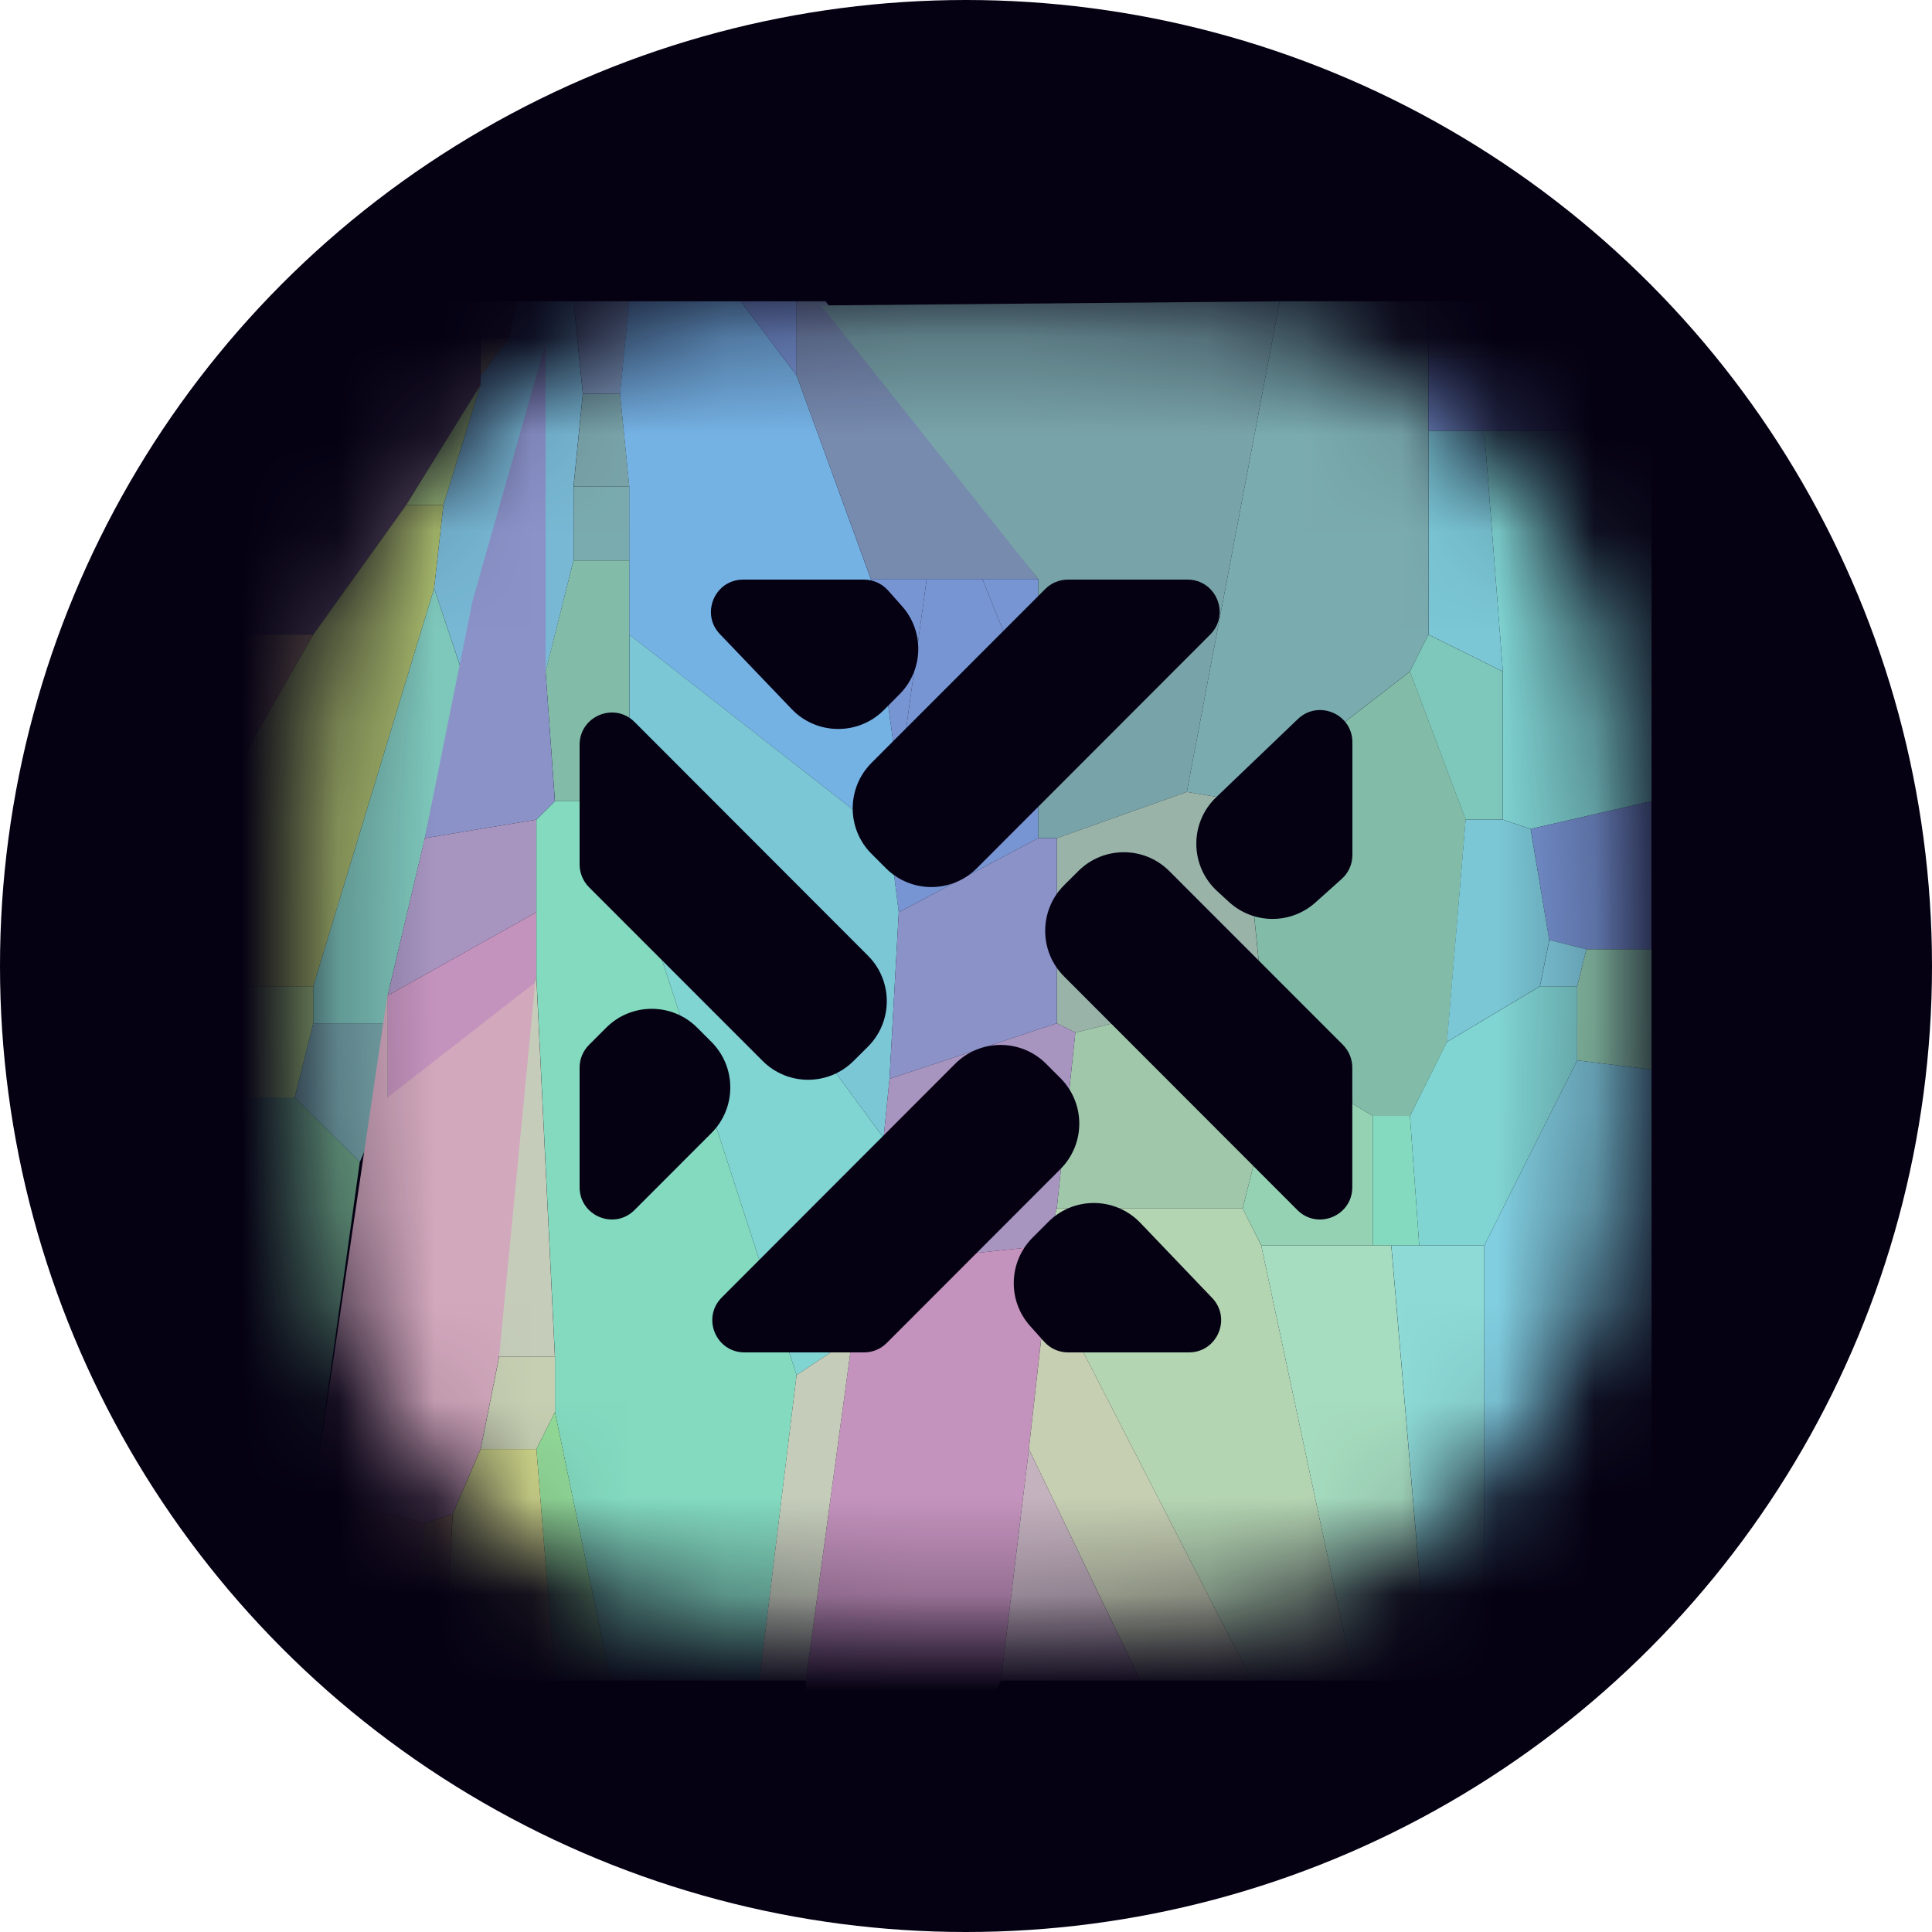 <svg width="20" height="20" viewBox="0 0 20 20" fill="none" xmlns="http://www.w3.org/2000/svg">
<g clip-path="url(#clip0_10714_172818)">
<circle cx="10" cy="10" r="10" fill="#050113"/>
<mask id="mask0_10714_172818" style="mask-type:alpha" maskUnits="userSpaceOnUse" x="3" y="3" width="14" height="14">
<path d="M3.226 10C3.226 8.199 3.226 7.298 3.462 6.569C3.941 5.096 5.096 3.941 6.569 3.463C7.298 3.226 8.199 3.226 10 3.226C11.801 3.226 12.702 3.226 13.431 3.463C14.904 3.941 16.058 5.096 16.537 6.569C16.774 7.298 16.774 8.199 16.774 10C16.774 11.801 16.774 12.702 16.537 13.431C16.058 14.904 14.904 16.059 13.431 16.537C12.702 16.774 11.801 16.774 10 16.774C8.199 16.774 7.298 16.774 6.569 16.537C5.096 16.059 3.941 14.904 3.462 13.431C3.226 12.702 3.226 11.801 3.226 10Z" fill="#D9D9D9"/>
</mask>
<g mask="url(#mask0_10714_172818)">
<g filter="url(#filter0_f_10714_172818)">
<path d="M2.474 3.119V6.569H3.243L4.205 5.227L4.975 3.982V3.119H2.474Z" fill="#5F5066"/>
<path d="M4.976 3.119V3.503H5.264L5.36 3.119H4.976Z" fill="#725C6A"/>
<path d="M5.36 3.119L5.264 3.503L4.975 3.886V3.982L4.59 5.227L4.494 6.09L4.783 6.952H5.649L5.937 5.802V5.036L6.033 4.077L5.937 3.119H5.36Z" fill="#78B8D4"/>
<path d="M5.938 3.119L6.034 4.077H6.419L6.515 3.119H5.938Z" fill="#7F9CBD"/>
<path d="M6.514 3.119L6.418 4.077L6.514 5.036V5.802V6.569L9.208 8.677L9.304 8.102L9.015 5.994L8.246 3.886L7.669 3.119H6.514Z" fill="#75B2E4"/>
<path d="M7.669 3.119L8.246 3.886V3.119H7.669Z" fill="#7895D3"/>
<path d="M8.246 3.119L8.246 3.886L9.016 5.994H9.593H10.17H10.747L8.546 3.119H8.246Z" fill="#778BAF"/>
<path d="M8.5 3.162L10.747 5.994L10.747 7.431V8.677H10.94L12.286 8.198L13.248 3.119L8.5 3.162Z" fill="#78A3A8"/>
<path d="M13.248 3.119L12.286 8.198L12.863 8.294L14.595 6.952L14.787 6.569V3.119H13.248Z" fill="#7AABAE"/>
<path d="M14.788 3.119V3.694H15.75V3.119H14.788Z" fill="#7F9CBD"/>
<path d="M15.75 3.119V3.694L17.097 4.077V3.119H15.75Z" fill="#85958F"/>
<path d="M4.976 3.502L4.976 3.886L5.264 3.502H4.976Z" fill="#9FA079"/>
<path d="M14.788 3.694V4.461H15.365H17.097V4.077L15.75 3.694H14.788Z" fill="#7895D3"/>
<path d="M4.975 3.982L4.205 5.227H4.59L4.975 3.982Z" fill="#A3C67F"/>
<path d="M6.034 4.077L5.938 5.036L6.515 5.036L6.419 4.077H6.034Z" fill="#78A3A8"/>
<path d="M14.788 4.461V6.569L15.558 6.952L15.365 4.461H14.788Z" fill="#7BC7D6"/>
<path d="M15.365 4.461L15.558 6.952V8.485L15.846 8.581L17.097 8.294V4.461H15.365Z" fill="#80D4D2"/>
<path d="M5.938 5.036V5.802H6.515V5.036L5.938 5.036Z" fill="#7AABAE"/>
<path d="M4.205 5.227L3.243 6.569L2.474 7.91V10.21H3.243L4.494 6.09L4.59 5.227L4.205 5.227Z" fill="#A8BB6C"/>
<path d="M5.937 5.802L5.648 6.952L5.745 8.294H6.322L6.514 8.198V5.802H5.937Z" fill="#82BCA8"/>
<path d="M9.016 5.994L9.304 8.102L9.593 5.994H9.016Z" fill="#7895D3"/>
<path d="M9.593 5.994L9.304 8.102L9.208 8.677L9.304 9.444L10.747 8.677V7.431L10.17 5.994H9.593Z" fill="#7895D3"/>
<path d="M10.17 5.994L10.747 7.431L10.747 5.994H10.17Z" fill="#7895D3"/>
<path d="M4.494 6.09L3.243 10.21L3.243 10.593H4.013V10.306L4.398 8.677L4.782 6.952L4.494 6.09Z" fill="#7EC7BB"/>
<path d="M2.474 6.569V7.91L3.243 6.569H2.474Z" fill="#97806A"/>
<path d="M6.515 6.569L6.515 8.198L9.147 11.78L9.208 11.168L9.304 9.444L9.208 8.677L6.515 6.569Z" fill="#7BC7D6"/>
<path d="M14.787 6.569L14.595 6.952L15.172 8.485L15.557 8.485V6.952L14.787 6.569Z" fill="#7EC7BB"/>
<path d="M5.648 6.952L5.648 3.55L4.891 6.225L4.397 8.677L5.552 8.485L5.744 8.294L5.648 6.952Z" fill="#8A92C8"/>
<path d="M14.596 6.952L12.864 8.294L13.057 10.21L13.249 10.977L14.211 11.552H14.596L14.981 10.785L15.173 8.485L14.596 6.952Z" fill="#82BCA8"/>
<path d="M6.515 8.198L6.322 8.294L8.246 14.235L8.823 13.851L9.016 13.085L9.147 11.78L6.515 8.198Z" fill="#80D4D2"/>
<path d="M12.286 8.198L10.94 8.677V10.593L11.132 10.689L13.056 10.21L12.863 8.294L12.286 8.198Z" fill="#99B3A9"/>
<path d="M5.745 8.294L5.553 8.485V10.114L5.745 14.043V14.618L6.322 17.397H7.862L8.246 14.235L6.322 8.294H5.745Z" fill="#83DABF"/>
<path d="M17.096 8.294L15.846 8.581L16.038 9.731L16.423 9.827H17.096V8.294Z" fill="#7895D3"/>
<path d="M5.552 8.485L4.397 8.677L4.013 10.306L5.552 9.444L5.552 8.485Z" fill="#A795C0"/>
<path d="M15.172 8.485L14.979 10.785L15.941 10.21L16.038 9.731L15.845 8.581L15.557 8.485H15.172Z" fill="#7BC7D6"/>
<path d="M10.747 8.677L9.304 9.444L9.208 11.168L10.94 10.593L10.94 8.677H10.747Z" fill="#8A92C8"/>
<path d="M5.552 9.444L4.013 10.306V10.593L4.013 11.36L5.167 11.168L5.552 10.114V9.444Z" fill="#C493BD"/>
<path d="M16.039 9.731L15.942 10.21L16.327 10.21L16.423 9.827L16.039 9.731Z" fill="#81CEE0"/>
<path d="M16.423 9.827L16.327 10.21V10.977L17.097 11.072V9.827H16.423Z" fill="#94D2B3"/>
<path d="M5.552 10.114L5.167 11.168L5.167 14.043H5.744L5.552 10.114Z" fill="#C5CDBA"/>
<path d="M2.474 10.21V11.36H3.051L3.243 10.593L3.243 10.21H2.474Z" fill="#A3C67F"/>
<path d="M13.056 10.21L11.132 10.689L10.94 12.51H12.864L13.248 10.977L13.056 10.21Z" fill="#A0C7AA"/>
<path d="M15.943 10.21L14.98 10.785L14.596 11.552L14.692 12.893H15.365L16.327 10.977V10.21L15.943 10.21Z" fill="#80D4D2"/>
<path d="M3.243 10.593L3.051 11.36L3.724 12.031L4.013 11.36L4.013 10.593H3.243Z" fill="#7AABAE"/>
<path d="M10.94 10.593L9.208 11.168L9.016 13.085L10.844 12.893L10.94 12.51L11.132 10.689L10.94 10.593Z" fill="#A795C0"/>
<path d="M13.249 10.977L12.864 12.51L13.057 12.893H14.211V11.552L13.249 10.977Z" fill="#94D2B3"/>
<path d="M16.327 10.977L15.365 12.893V17.397H17.097V11.072L16.327 10.977Z" fill="#81CEE0"/>
<path d="M5.541 10.17L4.013 11.36L4.013 10.283L3.243 15.48L4.398 15.768L4.686 15.672L4.975 15.001L5.167 14.043L5.541 10.17Z" fill="#D2A8BC"/>
<path d="M2.474 11.36V15.768H3.051L3.243 15.48L3.724 12.031L3.051 11.36H2.474Z" fill="#72AF8C"/>
<path d="M14.211 11.552V12.893H14.403H14.692L14.596 11.552H14.211Z" fill="#83DABF"/>
<path d="M10.94 12.51L10.844 12.893L10.844 13.276L12.96 17.397H14.018L13.056 12.893L12.864 12.51H10.94Z" fill="#B4D5B2"/>
<path d="M10.843 12.893L9.015 13.085L8.823 13.851L8.342 17.397V17.674H9.365L10.184 17.742L10.362 17.397L10.651 15.001L10.843 13.276V12.893Z" fill="#C493BD"/>
<path d="M13.056 12.893L14.018 17.397H14.787L14.402 12.893H13.056Z" fill="#A6DCBF"/>
<path d="M14.403 12.893L14.788 17.397H15.365V12.893H14.692H14.403Z" fill="#8DDAD7"/>
<path d="M10.844 13.276L10.651 15.001L11.806 17.397H12.96L10.844 13.276Z" fill="#C6CFB2"/>
<path d="M8.823 13.851L8.246 14.235L7.861 17.397H8.342L8.823 13.851Z" fill="#C5CDBA"/>
<path d="M5.168 14.043L4.976 15.001H5.553L5.745 14.618L5.745 14.043H5.168Z" fill="#C6CFB2"/>
<path d="M5.745 14.618L5.553 15.001L5.745 17.397H6.322L5.745 14.618Z" fill="#92DA98"/>
<path d="M4.976 15.001L4.687 15.672L4.591 17.397H5.745L5.553 15.001H4.976Z" fill="#CED589"/>
<path d="M10.651 15.001L10.362 17.397H11.805L10.651 15.001Z" fill="#C4B2BE"/>
<path d="M3.243 15.48L3.051 15.768L2.858 17.397H4.205L4.398 15.768L3.243 15.48Z" fill="#CE9A94"/>
<path d="M4.686 15.672L4.397 15.768L4.205 17.397H4.59L4.686 15.672Z" fill="#D0B380"/>
</g>
</g>
<path d="M6 12.29C6 12.587 6.359 12.736 6.569 12.526L7.365 11.729C7.625 11.468 7.625 11.047 7.365 10.786L7.218 10.639C6.958 10.378 6.535 10.378 6.275 10.639L6.098 10.816C6.035 10.879 6 10.963 6 11.052L6 12.29Z" fill="#050113"/>
<path d="M6 8.948C6 9.037 6.035 9.121 6.097 9.184L7.894 10.982C8.154 11.243 8.577 11.243 8.837 10.982L8.985 10.835C9.245 10.575 9.245 10.153 8.985 9.893L6.569 7.474C6.359 7.264 6 7.413 6 7.71V8.948Z" fill="#050113"/>
<path d="M14 7.684C14 7.391 13.648 7.241 13.436 7.443L12.591 8.252C12.312 8.518 12.316 8.963 12.599 9.224L12.721 9.336C12.974 9.569 13.362 9.572 13.618 9.342L13.889 9.099C13.96 9.036 14 8.946 14 8.851L14 7.684Z" fill="#050113"/>
<path d="M13.999 11.052C13.999 10.963 13.964 10.879 13.902 10.816L12.105 9.018C11.845 8.757 11.422 8.757 11.162 9.018L11.014 9.165C10.755 9.425 10.755 9.847 11.014 10.107L13.43 12.526C13.64 12.736 13.999 12.587 13.999 12.29V11.052Z" fill="#050113"/>
<path d="M7.693 6C7.4 6 7.25 6.352 7.452 6.564L8.196 7.341C8.454 7.611 8.885 7.615 9.149 7.351L9.311 7.188C9.561 6.938 9.572 6.536 9.336 6.273L9.192 6.111C9.128 6.04 9.038 6 8.943 6L7.693 6Z" fill="#050113"/>
<path d="M11.056 6C10.967 6 10.882 6.035 10.82 6.098L9.022 7.897C8.762 8.158 8.762 8.579 9.022 8.839L9.17 8.987C9.43 9.248 9.853 9.248 10.113 8.987L12.528 6.569C12.738 6.359 12.589 6 12.292 6H11.056Z" fill="#050113"/>
<path d="M12.307 14C12.601 14 12.751 13.648 12.548 13.436L11.805 12.659C11.546 12.389 11.116 12.384 10.852 12.649L10.689 12.812C10.44 13.062 10.428 13.464 10.664 13.727L10.809 13.889C10.872 13.96 10.962 14 11.057 14H12.307Z" fill="#050113"/>
<path d="M8.944 14C9.033 14 9.118 13.965 9.18 13.902L10.977 12.103C11.238 11.842 11.238 11.421 10.977 11.16L10.83 11.013C10.57 10.752 10.147 10.752 9.887 11.013L7.472 13.431C7.262 13.641 7.41 14 7.707 14H8.944Z" fill="#050113"/>
</g>
<defs>
<filter id="filter0_f_10714_172818" x="1.974" y="2.619" width="15.623" height="15.623" filterUnits="userSpaceOnUse" color-interpolation-filters="sRGB">
<feFlood flood-opacity="0" result="BackgroundImageFix"/>
<feBlend mode="normal" in="SourceGraphic" in2="BackgroundImageFix" result="shape"/>
<feGaussianBlur stdDeviation="0.25" result="effect1_foregroundBlur_10714_172818"/>
</filter>
<clipPath id="clip0_10714_172818">
<rect width="20" height="20" fill="white"/>
</clipPath>
</defs>
</svg>
